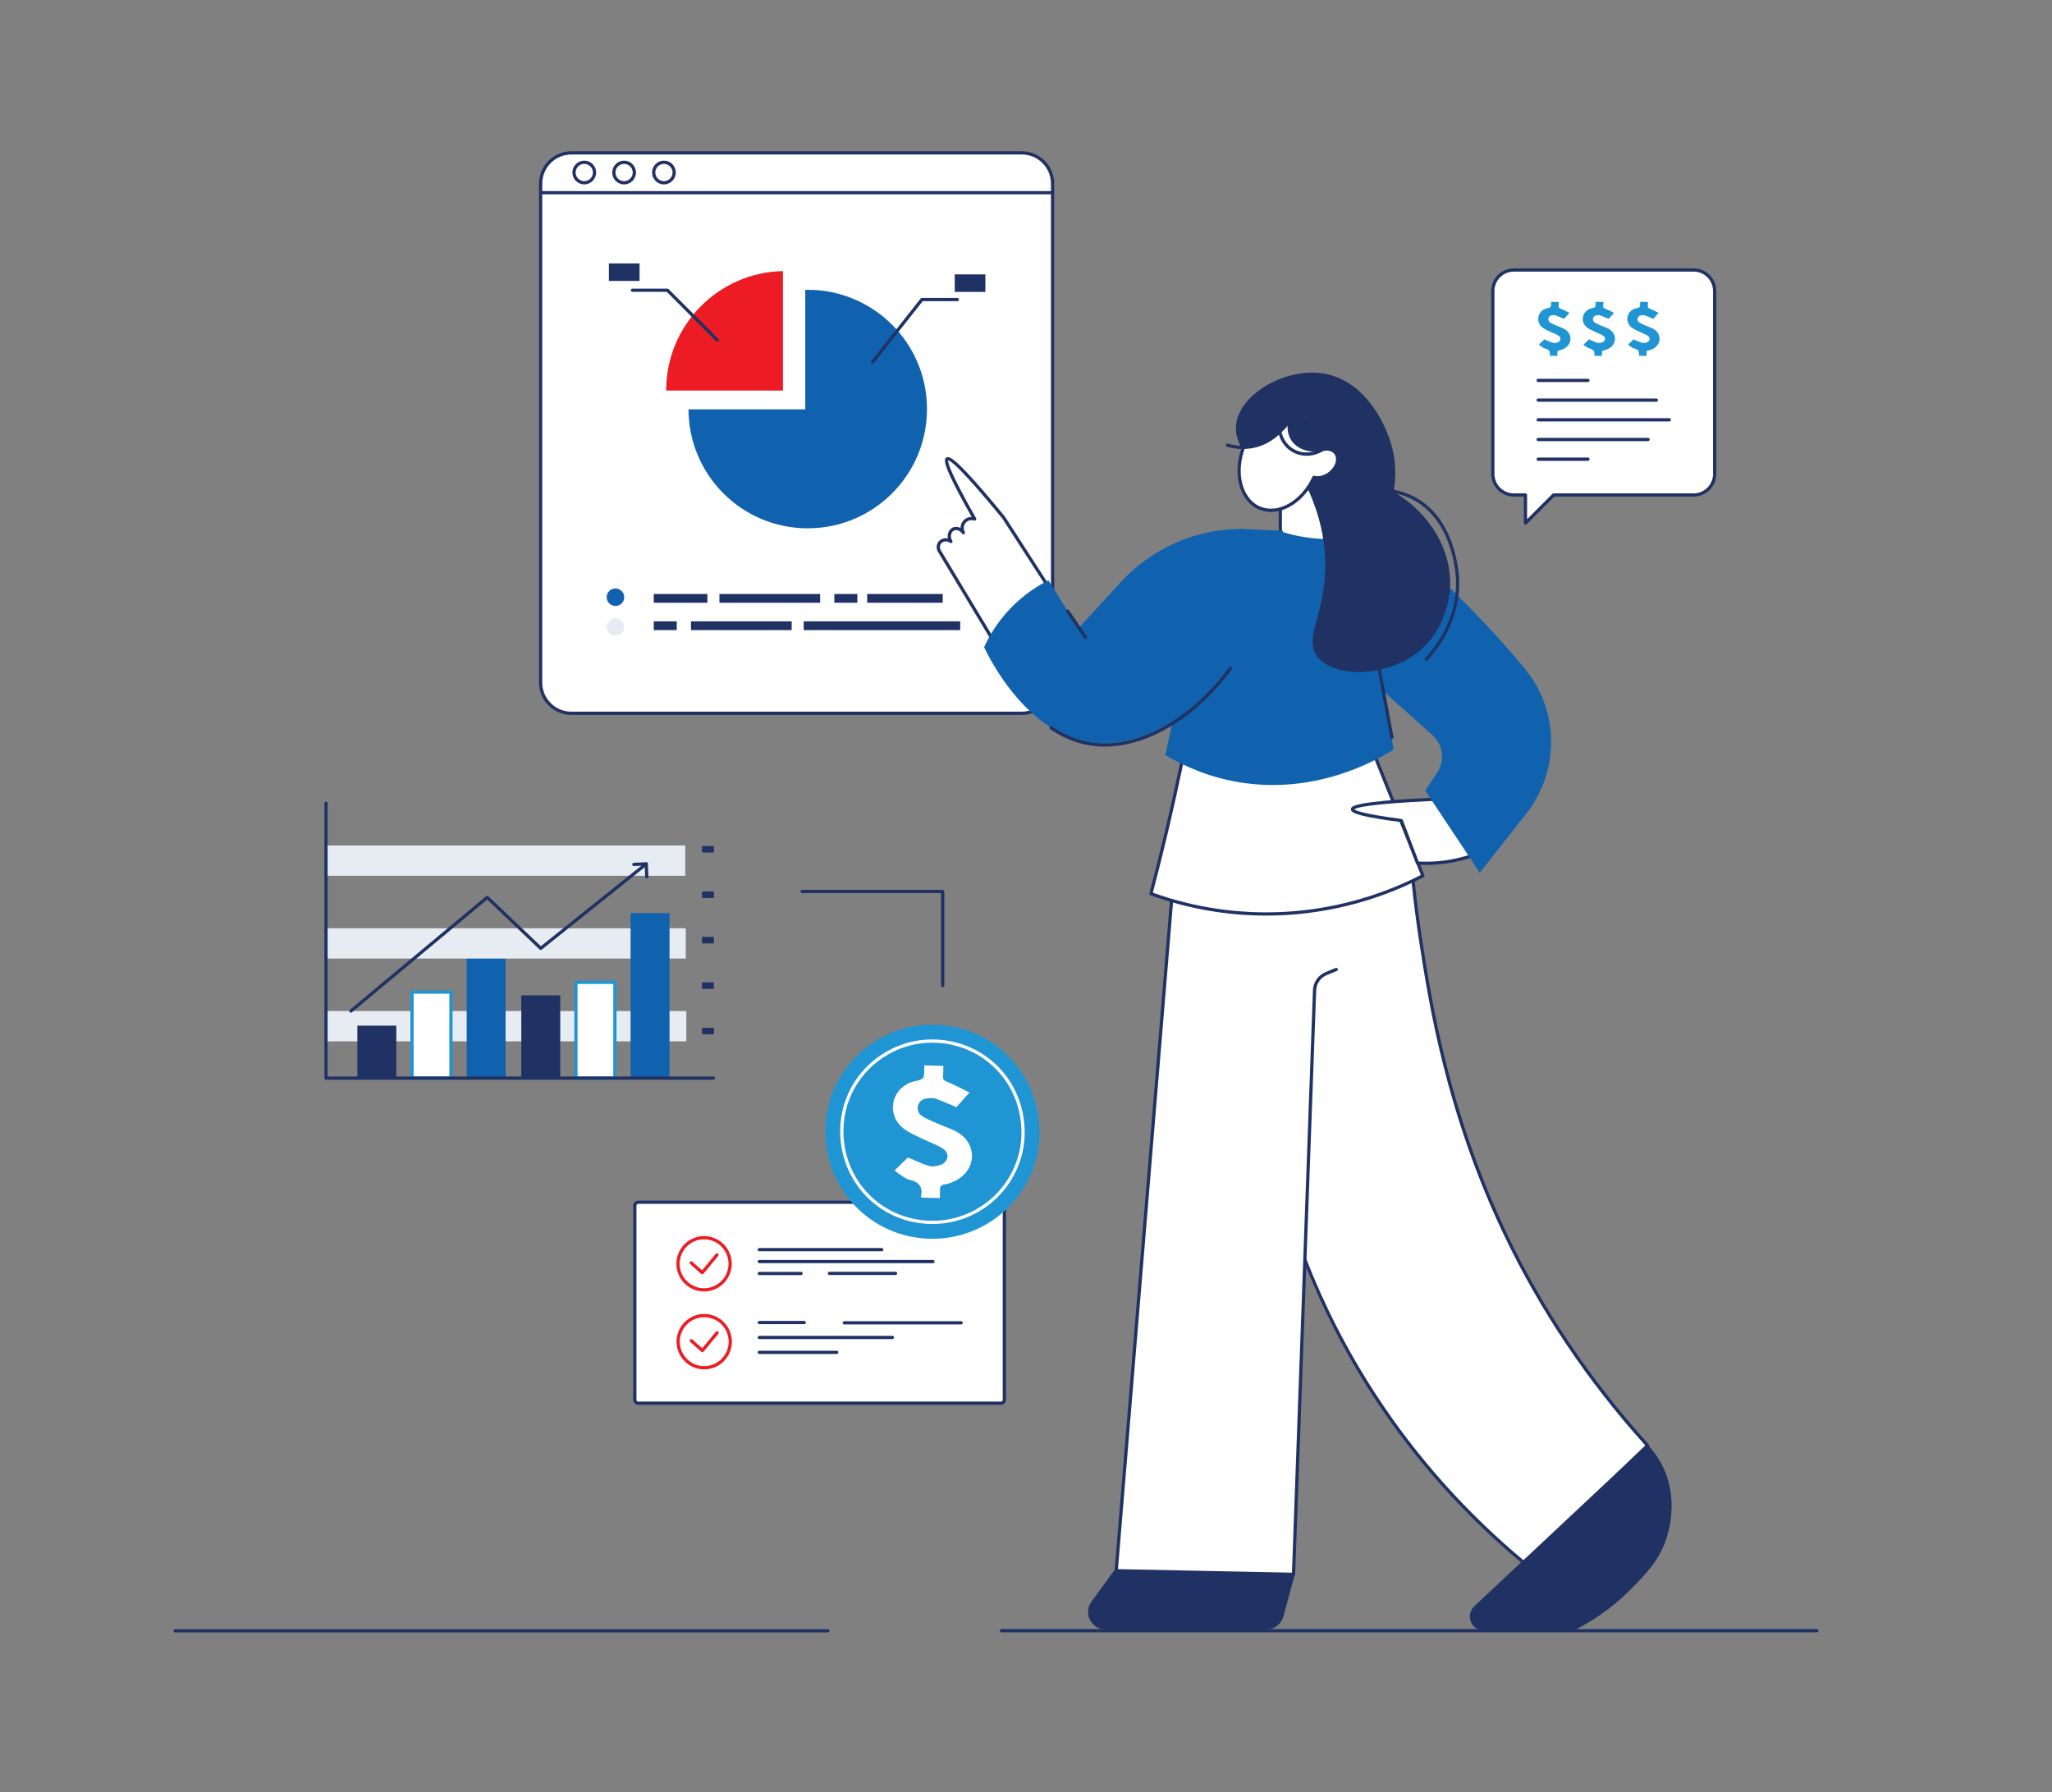 <?xml version="1.0" encoding="UTF-8"?>
<svg id="_àð_1" data-name="˜àð_1" xmlns="http://www.w3.org/2000/svg" viewBox="0 0 1905.31 1664">
  <rect x="0" y="0" width="1905.31" height="1664" fill="#808080" stroke="none"/>
  <defs>
    <style>
      .cls-1 {
        fill: #ed1c24;
      }

      .cls-2 {
        fill: #fff;
      }

      .cls-3 {
        fill: #1062af;
      }

      .cls-4 {
        fill: #203163;
      }

      .cls-5 {
        fill: #e7ecf2;
      }

      .cls-6 {
        fill: #2095d3;
      }
    </style>
  </defs>
  <path class="cls-4" d="M1686.94,1515.44h-757.07c-.83,0-1.5-.67-1.5-1.5s.67-1.5,1.5-1.5h757.07c.83,0,1.5.67,1.5,1.5s-.67,1.5-1.5,1.5Z"/>
  <path class="cls-4" d="M768.8,1515.56H162.64c-.83,0-1.5-.67-1.5-1.5s.67-1.5,1.5-1.5h606.16c.83,0,1.5.67,1.5,1.5s-.67,1.5-1.5,1.5Z"/>
  <rect class="cls-5" x="302.69" y="938.66" width="334.56" height="28.13"/>
  <rect class="cls-4" x="331.82" y="952.23" width="36.17" height="48.73"/>
  <rect class="cls-2" x="382.56" y="921.08" width="36.17" height="79.87"/>
  <path class="cls-6" d="M418.73,1002.45h-36.17c-.83,0-1.5-.67-1.5-1.5v-79.87c0-.83.67-1.5,1.5-1.5h36.17c.83,0,1.5.67,1.5,1.5v79.87c0,.83-.67,1.5-1.5,1.5ZM384.06,999.45h33.17v-76.87h-33.17v76.87Z"/>
  <rect class="cls-3" x="433.3" y="878.89" width="36.17" height="122.07"/>
  <rect class="cls-5" x="302.69" y="861.81" width="334.05" height="28.13"/>
  <rect class="cls-4" x="484.03" y="924.1" width="36.17" height="76.86"/>
  <rect class="cls-2" x="534.77" y="912.04" width="36.17" height="88.91"/>
  <path class="cls-6" d="M570.94,1002.45h-36.17c-.83,0-1.5-.67-1.5-1.5v-88.91c0-.83.67-1.5,1.5-1.5h36.17c.83,0,1.5.67,1.5,1.5v88.91c0,.83-.67,1.5-1.5,1.5ZM536.27,999.45h33.17v-85.91h-33.17v85.91Z"/>
  <rect class="cls-3" x="585.5" y="847.74" width="36.17" height="153.21"/>
  <rect class="cls-5" x="302.69" y="784.95" width="333.55" height="28.13"/>
  <path class="cls-4" d="M325.8,940.16c-.43,0-.86-.18-1.15-.54-.53-.64-.44-1.58.19-2.11l126.59-105.49c.59-.49,1.44-.46,1.99.07l48.78,46.39,96.93-77.62c.65-.52,1.59-.41,2.11.23.52.65.41,1.59-.23,2.11l-97.96,78.44c-.59.47-1.43.43-1.97-.08l-48.76-46.37-125.56,104.63c-.28.23-.62.35-.96.35Z"/>
  <path class="cls-4" d="M588.52,804.03c-.8,0-1.46-.63-1.5-1.43-.04-.83.61-1.53,1.43-1.56l11.55-.5c.83-.03,1.53.61,1.56,1.43s-.61,1.53-1.43,1.56l-11.55.5s-.04,0-.07,0Z"/>
  <path class="cls-4" d="M600.57,815.58c-.8,0-1.46-.63-1.5-1.43l-.5-11.55c-.04-.83.61-1.53,1.43-1.56.81-.05,1.53.61,1.56,1.43l.5,11.55c.04.83-.61,1.53-1.43,1.56-.02,0-.04,0-.07,0Z"/>
  <path class="cls-4" d="M662.36,1002.45h-359.67c-.83,0-1.5-.67-1.5-1.5v-255.19c0-.83.67-1.5,1.5-1.5s1.5.67,1.5,1.5v253.69h358.17c.83,0,1.5.67,1.5,1.5s-.67,1.5-1.5,1.5Z"/>
  <rect class="cls-4" x="651.81" y="785.45" width="11.05" height="6.03"/>
  <rect class="cls-4" x="651.81" y="827.65" width="11.05" height="6.03"/>
  <rect class="cls-4" x="651.81" y="869.84" width="11.05" height="6.03"/>
  <rect class="cls-4" x="651.81" y="912.04" width="11.05" height="6.03"/>
  <rect class="cls-4" x="651.81" y="954.24" width="11.05" height="6.03"/>
  <path class="cls-2" d="M1572.59,250.66h-166.98c-10.77,0-19.51,8.73-19.51,19.51v169.86c0,10.77,8.73,19.51,19.51,19.51h10.81v26.11l26.11-26.11h130.05c10.77,0,19.51-8.73,19.51-19.51v-169.86c0-10.77-8.73-19.51-19.51-19.51Z"/>
  <path class="cls-4" d="M1416.43,487.15c-.19,0-.39-.04-.57-.11-.56-.23-.93-.78-.93-1.39v-24.61h-9.31c-11.58,0-21.01-9.42-21.01-21.01v-169.86c0-11.58,9.42-21.01,21.01-21.01h166.98c11.58,0,21.01,9.42,21.01,21.01v169.86c0,11.58-9.42,21.01-21.01,21.01h-129.43l-25.67,25.67c-.29.29-.67.44-1.06.44ZM1405.61,252.16c-9.93,0-18.01,8.08-18.01,18.01v169.86c0,9.93,8.08,18.01,18.01,18.01h10.81c.83,0,1.5.67,1.5,1.5v22.49l23.55-23.55c.28-.28.66-.44,1.06-.44h130.05c9.93,0,18.01-8.08,18.01-18.01v-169.86c0-9.93-8.08-18.01-18.01-18.01h-166.98Z"/>
  <path class="cls-6" d="M1453.09,305.76c7.18,4.57,6.65,14-.89,17.97-1.35.71-2.85,1.32-4.34,1.54-1.47.22-1.87.82-1.78,2.16.06.97-.04,1.95-.06,3.02-2.48-.07-4.74-.12-6.96-.18-.09-.2-.2-.32-.18-.42.87-3.78-.95-5.55-4.45-6.38-1.27-.3-2.41-1.24-3.56-1.96-.73-.45-1.37-1.05-1.99-1.54,1.83-1.78,3.6-3.49,5.05-4.91,2.77,1.14,5.31,2.41,7.99,3.21,1.26.37,2.86.1,4.17-.33,3.18-1.04,3.83-4.45,1.05-6.26-2.4-1.57-5.25-2.43-7.84-3.73-2.48-1.24-5.15-2.31-7.26-4.03-6.07-4.94-4.62-14.1,2.59-17.17,1.29-.55,2.77-.66,4.09-1.15.52-.19,1.16-.81,1.24-1.32.21-1.27.12-2.58.17-4.09,2.49.07,4.71.12,7.22.19-.04,1.32,0,2.61-.12,3.88-.11,1.18.29,1.63,1.44,2.1,2.84,1.16,5.55,2.62,8.59,4.11-1.96,2.19-3.56,3.98-4.96,5.55-2.74-1.14-5.3-2.31-7.94-3.24-.93-.33-2.08-.18-3.11-.07-1.75.17-3.08,1.07-3.5,2.85-.43,1.81.45,3.23,1.93,4.09,1.74,1.02,3.64,1.79,5.5,2.61,2.65,1.17,5.53,1.98,7.94,3.51Z"/>
  <path class="cls-6" d="M1494.48,305.76c7.18,4.57,6.65,14-.89,17.97-1.35.71-2.85,1.32-4.34,1.54-1.47.22-1.87.82-1.78,2.16.06.97-.04,1.95-.06,3.02-2.48-.07-4.74-.12-6.96-.18-.09-.2-.2-.32-.18-.42.87-3.78-.95-5.55-4.45-6.38-1.27-.3-2.41-1.24-3.56-1.96-.73-.45-1.37-1.05-1.99-1.54,1.83-1.78,3.6-3.49,5.05-4.91,2.77,1.14,5.31,2.41,7.99,3.21,1.26.37,2.86.1,4.17-.33,3.18-1.04,3.83-4.45,1.05-6.26-2.4-1.57-5.25-2.43-7.84-3.73-2.48-1.24-5.15-2.31-7.26-4.03-6.07-4.94-4.62-14.1,2.59-17.17,1.29-.55,2.76-.66,4.09-1.15.52-.19,1.16-.81,1.24-1.32.21-1.27.12-2.58.17-4.09,2.49.07,4.71.12,7.22.19-.04,1.32,0,2.61-.12,3.88-.11,1.18.29,1.63,1.44,2.1,2.84,1.16,5.55,2.62,8.59,4.11-1.96,2.19-3.56,3.98-4.96,5.55-2.74-1.14-5.3-2.31-7.94-3.24-.93-.33-2.08-.18-3.11-.07-1.75.17-3.08,1.07-3.5,2.85-.43,1.81.45,3.23,1.93,4.09,1.74,1.02,3.64,1.79,5.5,2.61,2.65,1.17,5.53,1.98,7.94,3.51Z"/>
  <path class="cls-6" d="M1535.87,305.76c7.18,4.57,6.65,14-.89,17.97-1.35.71-2.85,1.32-4.34,1.54-1.47.22-1.87.82-1.78,2.16.06.97-.04,1.95-.06,3.02-2.48-.07-4.74-.12-6.96-.18-.09-.2-.2-.32-.18-.42.87-3.78-.95-5.55-4.45-6.38-1.27-.3-2.41-1.24-3.56-1.96-.73-.45-1.37-1.05-1.99-1.54,1.83-1.78,3.6-3.49,5.05-4.91,2.77,1.14,5.31,2.41,7.99,3.21,1.26.37,2.86.1,4.17-.33,3.18-1.04,3.83-4.45,1.05-6.26-2.4-1.57-5.25-2.43-7.84-3.73-2.48-1.24-5.15-2.31-7.26-4.03-6.07-4.94-4.62-14.1,2.59-17.17,1.29-.55,2.77-.66,4.09-1.15.52-.19,1.16-.81,1.24-1.32.21-1.27.12-2.58.17-4.09,2.49.07,4.71.12,7.22.19-.04,1.32,0,2.61-.12,3.88-.11,1.18.29,1.63,1.44,2.1,2.84,1.16,5.55,2.62,8.59,4.11-1.96,2.19-3.56,3.98-4.96,5.55-2.74-1.14-5.3-2.31-7.94-3.24-.93-.33-2.08-.18-3.11-.07-1.75.17-3.08,1.07-3.5,2.85-.43,1.81.45,3.23,1.93,4.09,1.74,1.02,3.64,1.79,5.5,2.61,2.65,1.17,5.53,1.98,7.94,3.51Z"/>
  <path class="cls-4" d="M1474.42,354.68h-46.2c-.83,0-1.5-.67-1.5-1.5s.67-1.5,1.5-1.5h46.2c.83,0,1.5.67,1.5,1.5s-.67,1.5-1.5,1.5Z"/>
  <path class="cls-4" d="M1537.95,372.96h-109.73c-.83,0-1.5-.67-1.5-1.5s.67-1.5,1.5-1.5h109.73c.83,0,1.5.67,1.5,1.5s-.67,1.5-1.5,1.5Z"/>
  <path class="cls-4" d="M1549.99,391.25h-121.77c-.83,0-1.5-.67-1.5-1.5s.67-1.5,1.5-1.5h121.77c.83,0,1.5.67,1.5,1.5s-.67,1.5-1.5,1.5Z"/>
  <path class="cls-4" d="M1530.25,409.54h-102.03c-.83,0-1.5-.67-1.5-1.5s.67-1.5,1.5-1.5h102.03c.83,0,1.5.67,1.5,1.5s-.67,1.5-1.5,1.5Z"/>
  <path class="cls-4" d="M1474.42,427.83h-46.2c-.83,0-1.5-.67-1.5-1.5s.67-1.5,1.5-1.5h46.2c.83,0,1.5.67,1.5,1.5s-.67,1.5-1.5,1.5Z"/>
  <path class="cls-2" d="M977.33,170.43v463.31c0,15.67-12.82,28.5-28.5,28.5h-418.36c-15.74,0-28.49-12.76-28.49-28.49V170.43c0-15.73,12.76-28.49,28.49-28.49h418.38c15.73,0,28.49,12.76,28.49,28.49Z"/>
  <path class="cls-4" d="M948.83,663.73h-418.36c-16.54,0-29.99-13.46-29.99-29.99V170.43c0-16.54,13.45-29.99,29.99-29.99h418.37c16.54,0,29.99,13.45,29.99,29.99v463.31c0,16.54-13.46,30-30,30ZM530.47,143.44c-14.88,0-26.99,12.11-26.99,26.99v463.31c0,14.89,12.11,26.99,26.99,26.99h418.36c14.89,0,27-12.11,27-27V170.43c0-14.88-12.11-26.99-26.99-26.99h-418.37Z"/>
  <path class="cls-4" d="M542.5,171.18c-6.08,0-11.02-4.94-11.02-11.02s4.94-11.02,11.02-11.02,11.02,4.94,11.02,11.02-4.94,11.02-11.02,11.02ZM542.5,152.14c-4.42,0-8.02,3.6-8.02,8.02s3.6,8.02,8.02,8.02,8.02-3.6,8.02-8.02-3.6-8.02-8.02-8.02Z"/>
  <path class="cls-4" d="M579.48,171.18c-6.08,0-11.02-4.94-11.02-11.02s4.94-11.02,11.02-11.02,11.02,4.94,11.02,11.02-4.94,11.02-11.02,11.02ZM579.48,152.14c-4.42,0-8.02,3.6-8.02,8.02s3.6,8.02,8.02,8.02,8.02-3.6,8.02-8.02-3.6-8.02-8.02-8.02Z"/>
  <path class="cls-4" d="M616.47,171.18c-6.08,0-11.02-4.94-11.02-11.02s4.94-11.02,11.02-11.02,11.02,4.94,11.02,11.02-4.94,11.02-11.02,11.02ZM616.47,152.14c-4.42,0-8.02,3.6-8.02,8.02s3.6,8.02,8.02,8.02,8.02-3.6,8.02-8.02-3.6-8.02-8.02-8.02Z"/>
  <path class="cls-4" d="M977.33,180.42h-475.35c-.83,0-1.5-.67-1.5-1.5s.67-1.5,1.5-1.5h475.35c.83,0,1.5.67,1.5,1.5s-.67,1.5-1.5,1.5Z"/>
  <path class="cls-3" d="M860.73,379.77c0,61.15-49.57,110.72-110.72,110.72s-110.58-49.43-110.72-110.46h108.4v-110.95c.77-.02,1.55-.03,2.32-.03,61.15,0,110.72,49.57,110.72,110.72Z"/>
  <path class="cls-1" d="M726.97,251.69v110.95h-108.4v-.26c0-60.38,48.32-109.46,108.4-110.7Z"/>
  <path class="cls-4" d="M810.27,337.53c-.33,0-.65-.11-.93-.32-.65-.51-.76-1.46-.25-2.11l45.73-57.92c.28-.36.72-.57,1.18-.57h32.93c.83,0,1.5.67,1.5,1.5s-.67,1.5-1.5,1.5h-32.2l-45.28,57.35c-.29.37-.73.57-1.18.57Z"/>
  <path class="cls-4" d="M665.97,317.21c-.38,0-.77-.15-1.06-.44l-45.8-45.8h-31.9c-.83,0-1.5-.67-1.5-1.5s.67-1.5,1.5-1.5h32.52c.4,0,.78.16,1.06.44l46.24,46.24c.59.59.59,1.54,0,2.12-.29.29-.68.44-1.06.44Z"/>
  <circle class="cls-3" cx="571.45" cy="554.46" r="8.13"/>
  <circle class="cls-5" cx="571.46" cy="581.96" r="8.13"/>
  <rect class="cls-4" x="607.03" y="551.47" width="49.79" height="8.13"/>
  <rect class="cls-4" x="805.19" y="551.47" width="70.12" height="8.13"/>
  <rect class="cls-4" x="774.7" y="551.47" width="21.34" height="8.13"/>
  <rect class="cls-4" x="668" y="551.47" width="93.49" height="8.13"/>
  <rect class="cls-4" x="746.25" y="576.87" width="145.32" height="8.13"/>
  <rect class="cls-4" x="607.03" y="576.87" width="21.34" height="8.13"/>
  <rect class="cls-4" x="641.58" y="576.87" width="93.49" height="8.13"/>
  <rect class="cls-4" x="886.49" y="254.74" width="28.45" height="16.26"/>
  <rect class="cls-4" x="565.37" y="244.57" width="28.45" height="16.26"/>
  <path class="cls-2" d="M1311.72,814.72c1.47,14.84,3.87,35.98,7.79,61.18,9.22,59.31,25.45,159.01,77.87,269.21,24.21,50.89,64.84,122.32,132.38,196.91-37.88,36.59-75.76,73.19-113.64,109.78-43.91-36.36-94.61-87.08-139.39-155.66-123.32-188.85-119.19-386.86-112.68-468.13,49.22-4.43,98.44-8.86,147.67-13.3Z"/>
  <path class="cls-4" d="M1416.13,1453.3c-.34,0-.68-.11-.96-.34-54.67-45.28-101.67-97.76-139.69-155.99-53.44-81.84-88.85-174.36-105.25-274.99-10.33-63.4-12.91-128.69-7.66-194.08.06-.73.63-1.31,1.36-1.37l147.67-13.3c.83-.07,1.55.53,1.63,1.35,2.01,20.28,4.62,40.84,7.78,61.1,8.51,54.71,24.35,156.55,77.74,268.8,33.66,70.76,78.12,136.89,132.14,196.54.54.6.51,1.52-.07,2.09l-113.64,109.78c-.29.28-.67.42-1.04.42ZM1165.45,829.39c-9.43,119.84,2.57,297.52,112.54,465.93,37.62,57.61,84.07,109.58,138.06,154.46l111.63-107.84c-53.78-59.59-98.06-125.59-131.65-196.19-53.58-112.64-69.47-214.77-78-269.63-3.08-19.83-5.66-39.93-7.65-59.79l-144.93,13.05Z"/>
  <path class="cls-2" d="M1090.88,798.97c-18.16,219.77-36.32,439.53-54.49,659.3l164.64,3.34c6.51-180.77,13.03-361.53,19.54-542.29.24-6.79,4.44-12.81,10.72-15.4,3.14-1.29,6.29-2.59,9.43-3.88l-149.85-101.06Z"/>
  <path class="cls-4" d="M1201.03,1463.11h-.03l-164.64-3.34c-.41,0-.81-.19-1.08-.49s-.42-.72-.38-1.13l54.49-659.3c.07-.83.8-1.44,1.62-1.37.82.07,1.44.79,1.37,1.62l-54.35,657.71,161.57,3.28,19.49-540.82c.27-7.36,4.84-13.93,11.65-16.73l9.43-3.88c.77-.32,1.64.05,1.96.82.31.77-.05,1.64-.81,1.96l-9.43,3.88c-5.73,2.36-9.57,7.88-9.79,14.07l-19.54,542.29c-.03.81-.69,1.45-1.5,1.45Z"/>
  <path class="cls-2" d="M1272.79,692.35c16.13,40.23,32.26,80.47,48.39,120.7-24.38,12.65-69.18,31.87-128.49,35.04-55.06,2.94-98.79-9.23-124.04-18.36,9.75-36.92,18.9-75.31,27.26-115.14,2.94-14.04,5.72-27.95,8.34-41.72,18.83,10.12,52.74,25.05,97.34,27.26,29.42,1.46,53.97-3.09,71.2-7.79Z"/>
  <path class="cls-4" d="M1175.68,850.04c-36.67,0-72.77-6.34-107.54-18.9-.73-.26-1.14-1.04-.94-1.79,10.02-37.96,19.19-76.67,27.24-115.06,2.89-13.79,5.7-27.82,8.34-41.69.09-.47.4-.87.83-1.07.43-.21.93-.19,1.35.03,29.9,16.06,63.34,25.43,96.7,27.08,23.77,1.18,47.57-1.43,70.73-7.74.74-.2,1.5.18,1.79.89l48.39,120.7c.29.72-.02,1.53-.7,1.89-39.8,20.65-84.44,32.82-129.1,35.21-5.71.3-11.41.46-17.09.46ZM1070.45,828.79c39.39,14.04,80.48,20.04,122.16,17.8,43.78-2.34,87.55-14.18,126.67-34.25l-47.39-118.2c-23.06,6.14-46.73,8.66-70.38,7.49-33.14-1.64-66.35-10.79-96.17-26.47-2.53,13.23-5.21,26.6-7.97,39.75-7.96,38-17.02,76.3-26.92,113.88Z"/>
  <path class="cls-2" d="M1331.33,742.05c-50.22,2.32-75.39,5.42-75.51,9.29-.09,3.02,15.01,6.5,45.3,10.45,5.03,13.16,10.07,26.33,15.1,39.49,8.9.51,20.49.28,33.69-2.32,9.94-1.96,18.41-4.81,25.22-7.62l-43.8-49.3Z"/>
  <path class="cls-4" d="M1323.89,803.01c-2.58,0-5.16-.07-7.74-.22-.59-.03-1.1-.41-1.32-.96l-14.78-38.66c-14.69-1.93-25.89-3.78-33.3-5.49-10.4-2.4-12.48-4.29-12.42-6.38.06-2.12,1.69-4.38,20.28-6.67,12.56-1.55,31.62-2.92,56.65-4.08.8-.03,1.53.6,1.57,1.43.04.83-.6,1.53-1.43,1.57-60.76,2.81-72.09,6.27-73.92,7.84,1.22,1.13,7.94,4.23,43.84,8.92.55.07,1.01.44,1.21.95l14.75,38.58c10.85.54,21.72-.25,32.34-2.35,8.51-1.68,16.9-4.22,24.94-7.53.77-.32,1.64.05,1.96.81.31.77-.05,1.64-.81,1.96-8.21,3.39-16.79,5.98-25.5,7.7-8.66,1.71-17.48,2.57-26.32,2.57Z"/>
  <path class="cls-2" d="M919.89,590.76l-47.03-78.07c-2.07-2.7-2.15-6.33-.37-8.76,2.21-3.01,6.96-3.76,10.45-1.16-3.02-4.45-1.21-10.02,2.32-11.62,2.88-1.3,7.05-.03,9.29,3.48-1.91-3.43-1.42-7.68,1.16-10.45,2.32-2.49,5.96-3.4,9.29-2.32-20-35.11-28.52-53.7-25.56-55.76,3.29-2.28,20.74,15.82,52.36,54.33,15.57,24.1,31.15,48.21,46.72,72.31l-58.65,38.02Z"/>
  <path class="cls-4" d="M919.89,592.26c-.51,0-1.01-.26-1.29-.73l-46.99-78.01c-2.39-3.19-2.53-7.49-.33-10.49,1.27-1.73,3.3-2.92,5.56-3.26,1.11-.17,2.21-.13,3.28.09-.32-1.55-.27-3.17.17-4.71.7-2.48,2.29-4.45,4.36-5.38,2.24-1.01,4.91-.78,7.23.43-.01-2.57.92-5.1,2.74-7.06,1.96-2.1,4.72-3.25,7.56-3.25-9.19-16.22-15.88-28.89-19.92-37.7-5.74-12.52-5.61-15.98-3.66-17.34,1.7-1.18,4.6-1.32,17.49,12.06,8.71,9.04,21.12,23.36,36.88,42.55.04.04.07.09.1.14l46.72,72.31c.45.7.25,1.62-.44,2.07-.69.45-1.62.25-2.07-.45l-46.68-72.24c-38.71-47.14-48-53.58-50.23-53.89-.43,1.96,1.74,11.2,25.94,53.7.31.54.25,1.21-.14,1.69-.39.48-1.04.67-1.63.48-2.78-.9-5.81-.15-7.73,1.92-2.14,2.3-2.53,5.87-.95,8.7.4.71.16,1.6-.54,2.02-.7.42-1.6.2-2.03-.48-1.92-3.01-5.35-3.86-7.41-2.93-1.24.56-2.26,1.86-2.71,3.46-.56,2-.19,4.17,1.01,5.94.41.61.32,1.42-.2,1.93-.53.51-1.34.56-1.93.12-1.39-1.04-3.08-1.47-4.76-1.22-1.48.22-2.78.97-3.58,2.07-1.41,1.92-1.27,4.85.35,6.96.03.04.06.09.09.14l47.03,78.08c.43.71.2,1.63-.51,2.06-.24.15-.51.22-.77.22Z"/>
  <rect class="cls-2" x="1188.8" y="452.61" width="43.39" height="70.09"/>
  <path class="cls-4" d="M1232.18,524.2h-43.39c-.83,0-1.5-.67-1.5-1.5v-70.08c0-.83.67-1.5,1.5-1.5h43.39c.83,0,1.5.67,1.5,1.5v70.08c0,.83-.67,1.5-1.5,1.5ZM1190.3,521.2h40.39v-67.08h-40.39v67.08Z"/>
  <path class="cls-3" d="M1263.38,497.5c10.18,66.17,20.37,132.34,30.55,198.51-17.3,10.68-72.69,41.77-142.95,30.29-29.87-4.88-53.22-15.95-68.97-25.34,13.99-64.37,27.99-128.74,41.98-193.11,22.46-4.6,44.92-9.2,67.37-13.8,5.9,1.82,12.5,3.44,19.75,4.6,20.91,3.34,39.07,1.49,52.27-1.15Z"/>
  <path class="cls-4" d="M1034.81,1457.71c-7.14,9.79-14.28,19.58-21.41,29.38-7.79,10.68-.16,25.69,13.06,25.69h149.53c7.29,0,13.68-4.88,15.6-11.91,3.52-12.9,7.04-25.8,10.56-38.7-55.78-1.48-111.56-2.97-167.34-4.45Z"/>
  <path class="cls-4" d="M1368.95,1491.21c-8.7,8.15-2.93,22.74,8.99,22.74h21.34c21.3-.39,42.59-.77,63.89-1.16,12.91-6.58,32.08-18.09,51.02-37.27,14.46-14.64,26.9-27.24,33.5-48.55,2.93-9.44,10.11-38.07-4.25-66.44-4.54-8.97-10-15.47-14.06-19.66-53.48,50.11-106.96,100.23-160.43,150.34Z"/>
  <path class="cls-3" d="M1321.18,522.72c29.78,26.53,61.97,58.72,94,97.32.2.24.4.48.6.73,32.11,38.77,32.65,94.76,1.55,134.35-14.44,18.38-28.88,36.77-43.32,55.15-16.87-25.4-33.74-50.8-50.62-76.2l11.06-16.73c7.38-11.16,5.46-26.04-4.52-34.95-29.07-25.97-58.13-51.95-87.2-77.92l78.43-81.74Z"/>
  <path class="cls-4" d="M1346.21,547.73c-.46,5.72-3.67,38.27-31.15,58.96-30.44,22.92-78.59,22.24-92.33,2.22-12.17-17.73,7.94-38.18,7.79-84.55-.11-32.38-10.25-58.57-18.35-75.09-28.57-3.67-50.88-18.27-60.05-35.11-2.65-4.86-4.19-9.92-4.47-14.95-.03-.5-.05-1-.05-1.5-.19-29.57,43.01-55.48,78.47-51.34,38.91,4.54,60.37,44.3,66.75,70.08,4.09,16.58,2.74,30.99,1.11,40.05,34.53,20.41,55.12,55.7,52.29,91.22Z"/>
  <path class="cls-3" d="M1191.36,492.89c-12.74-.63-25.48-1.27-38.23-1.9-42.75,0-83.53,17.93-112.43,49.43l-39.35,42.9-27.81-44.5c-9.06,4.53-22.42,12.54-35.41,26.08-12.82,13.36-20.23,26.84-24.39,36.01,6.25,12.9,39.81,79.25,97.63,88.09,70.15,10.73,162.63-65.24,180-196.12Z"/>
  <path class="cls-4" d="M1025.72,693.15c-4.57,0-9.06-.34-13.47-1.04-12.76-2.01-25.27-7.1-37.19-15.13-.69-.46-.87-1.4-.41-2.08.46-.69,1.4-.87,2.08-.41,11.55,7.78,23.66,12.71,35.98,14.65,42.14,6.64,92.59-20.66,128.53-69.54.49-.67,1.43-.81,2.1-.32.67.49.81,1.43.32,2.1-18.32,24.92-40.42,44.67-63.92,57.13-18.25,9.67-36.68,14.64-54.03,14.64Z"/>
  <path class="cls-4" d="M1007.82,593.12c-.48,0-.95-.23-1.24-.66l-16.46-24.28c-.46-.69-.29-1.62.4-2.08.69-.47,1.62-.29,2.08.4l16.46,24.28c.46.68.29,1.62-.4,2.08-.26.17-.55.26-.84.26Z"/>
  <path class="cls-2" d="M1240.12,420.52c-2.94-3.81-8.6-4.65-14.16-2.61.26-16.36-6.71-30.43-19.27-35.61-18.18-7.5-41.17,6.45-51.36,31.16-10.19,24.71-3.72,50.81,14.45,58.31,17.53,7.23,39.54-5.49,50.23-28.58,4.34,1.2,9.96-.06,14.69-3.72,6.94-5.36,9.36-13.84,5.42-18.95Z"/>
  <path class="cls-4" d="M1180.1,475.28c-3.73,0-7.4-.69-10.89-2.13-18.91-7.8-25.76-34.84-15.27-60.27,5.05-12.24,13.32-22.32,23.3-28.37,10.12-6.14,20.78-7.42,30.03-3.61,12.24,5.05,19.86,18.34,20.19,34.97,5.64-1.42,10.93-.05,13.85,3.73,4.44,5.75,1.89,15.19-5.69,21.05-4.53,3.5-10.06,5.08-14.77,4.26-9.06,18.7-25.4,30.37-40.75,30.37ZM1196.3,381.76c-5.71,0-11.69,1.79-17.51,5.32-9.43,5.72-17.27,15.29-22.08,26.95-9.86,23.9-3.74,49.18,13.64,56.35,16.67,6.88,37.89-5.34,48.29-27.82.31-.67,1.05-1.01,1.76-.82,4.05,1.12,9.17-.21,13.38-3.46,6.27-4.85,8.58-12.4,5.15-16.84-2.44-3.17-7.33-4-12.46-2.12-.46.17-.98.1-1.39-.19-.4-.29-.64-.75-.63-1.25.26-16.32-6.77-29.43-18.34-34.2-3.11-1.29-6.42-1.92-9.82-1.92Z"/>
  <path class="cls-4" d="M1205.48,378.08c-1.88,4.93-9.91,24.3-30.04,32.26-6.96,2.76-16.52,4.59-23.34,3.83-2.65-4.86-4.19-9.92-4.47-14.95-.03-.5-.05-1-.05-1.5,4.06-6.25,11.97-15.33,26.74-28.53l31.15,8.9Z"/>
  <path class="cls-4" d="M1200.95,378.41c-6.54,10.21-7.3,22.58-1.74,30.72,7.92,11.6,28.78,14.83,44.25,1.79l-42.51-32.51Z"/>
  <path class="cls-4" d="M1324.36,613.45c-.37,0-.74-.14-1.03-.41-.6-.57-.63-1.52-.06-2.12,8.99-9.5,29.77-35.55,28.63-72.1-.19-5.91-2.97-58.28-43.26-76.51-18.62-8.42-37.2-6.18-49.52-2.82-.8.22-1.62-.25-1.84-1.05-.22-.8.25-1.62,1.05-1.84,12.79-3.49,32.11-5.81,51.54,2.98,41.95,18.98,44.83,73.05,45.02,79.15,1.17,37.68-20.2,64.48-29.45,74.26-.29.31-.69.47-1.09.47Z"/>
  <path class="cls-4" d="M1153.78,416.88c-6.15,0-11.25-1.13-14.55-2.12-.79-.24-1.24-1.08-1-1.87.24-.79,1.08-1.24,1.87-1,5.78,1.74,17.41,3.91,30.39-1.12,14.99-5.82,22.31-17.68,24.76-22.51.38-.74,1.28-1.03,2.02-.66.74.38,1.03,1.28.66,2.02-2.61,5.14-10.4,17.76-26.35,23.95-6.4,2.48-12.49,3.32-17.79,3.32Z"/>
  <path class="cls-4" d="M1213.34,423.15c-4.86,0-9.72-1.26-14.05-3.9-6.4-3.89-10.96-10.58-12.52-18.34-1.63-8.13.24-16.63,5.11-23.32.49-.67,1.43-.82,2.1-.33.67.49.82,1.43.33,2.1-4.38,6.02-6.06,13.66-4.6,20.97,1.39,6.94,5.45,12.9,11.13,16.36,10.92,6.64,26.18,3.17,34.01-7.73.48-.67,1.42-.82,2.09-.34.67.48.82,1.42.34,2.09-5.78,8.04-14.88,12.43-23.95,12.44Z"/>
  <path class="cls-4" d="M1292.41,686.05c-.71,0-1.34-.5-1.47-1.22l-19.75-105.71c-.15-.81.39-1.6,1.2-1.75.81-.15,1.6.38,1.75,1.2l19.75,105.71c.15.82-.39,1.6-1.2,1.75-.09.02-.18.03-.28.03Z"/>
  <path class="cls-2" d="M929.43,1302.75h-336.87c-1.72,0-3.11-1.39-3.11-3.11v-180.33c0-1.72,1.39-3.11,3.11-3.11h336.87c1.72,0,3.11,1.39,3.11,3.11v180.33c0,1.72-1.39,3.11-3.11,3.11Z"/>
  <path class="cls-4" d="M929.43,1304.25h-336.87c-2.54,0-4.61-2.07-4.61-4.61v-180.33c0-2.54,2.07-4.61,4.61-4.61h336.87c2.54,0,4.61,2.07,4.61,4.61v180.33c0,2.54-2.07,4.61-4.61,4.61ZM592.56,1117.7c-.89,0-1.61.72-1.61,1.61v180.33c0,.89.72,1.61,1.61,1.61h336.87c.89,0,1.61-.72,1.61-1.61v-180.33c0-.89-.72-1.61-1.61-1.61h-336.87Z"/>
  <path class="cls-4" d="M818.72,1161.68h-113.67c-.83,0-1.5-.67-1.5-1.5s.67-1.5,1.5-1.5h113.67c.83,0,1.5.67,1.5,1.5s-.67,1.5-1.5,1.5Z"/>
  <path class="cls-4" d="M866.31,1172.76h-161.25c-.83,0-1.5-.67-1.5-1.5s.67-1.5,1.5-1.5h161.25c.83,0,1.5.67,1.5,1.5s-.67,1.5-1.5,1.5Z"/>
  <path class="cls-4" d="M743.78,1183.83h-38.72c-.83,0-1.5-.67-1.5-1.5s.67-1.5,1.5-1.5h38.72c.83,0,1.5.67,1.5,1.5s-.67,1.5-1.5,1.5Z"/>
  <path class="cls-4" d="M831.55,1183.75h-61.4c-.83,0-1.5-.67-1.5-1.5s.67-1.5,1.5-1.5h61.4c.83,0,1.5.67,1.5,1.5s-.67,1.5-1.5,1.5Z"/>
  <path class="cls-4" d="M746.76,1229.38h-41.7c-.83,0-1.5-.67-1.5-1.5s.67-1.5,1.5-1.5h41.7c.83,0,1.5.67,1.5,1.5s-.67,1.5-1.5,1.5Z"/>
  <path class="cls-4" d="M892.45,1229.59h-108.56c-.83,0-1.5-.67-1.5-1.5s.67-1.5,1.5-1.5h108.56c.83,0,1.5.67,1.5,1.5s-.67,1.5-1.5,1.5Z"/>
  <path class="cls-4" d="M828.64,1243.21h-123.59c-.83,0-1.5-.67-1.5-1.5s.67-1.5,1.5-1.5h123.59c.83,0,1.5.67,1.5,1.5s-.67,1.5-1.5,1.5Z"/>
  <path class="cls-4" d="M776.92,1257.05h-71.87c-.83,0-1.5-.67-1.5-1.5s.67-1.5,1.5-1.5h71.87c.83,0,1.5.67,1.5,1.5s-.67,1.5-1.5,1.5Z"/>
  <path class="cls-1" d="M652.03,1183.07c-.37,0-.72-.13-1-.38l-10.25-9.11c-.62-.55-.67-1.5-.12-2.12.55-.62,1.5-.68,2.12-.12l9.09,8.08,12.67-15.31c.53-.64,1.47-.73,2.11-.2.64.53.73,1.47.2,2.11l-13.66,16.51c-.26.31-.64.51-1.04.54-.04,0-.07,0-.11,0Z"/>
  <path class="cls-1" d="M653.74,1199.02c-14.17,0-25.7-11.53-25.7-25.7s11.53-25.7,25.7-25.7,25.7,11.53,25.7,25.7-11.53,25.7-25.7,25.7ZM653.74,1150.62c-12.52,0-22.7,10.18-22.7,22.7s10.18,22.7,22.7,22.7,22.7-10.18,22.7-22.7-10.18-22.7-22.7-22.7Z"/>
  <path class="cls-1" d="M652.17,1255.39c-.37,0-.72-.13-1-.38l-10.25-9.11c-.62-.55-.67-1.5-.12-2.12.55-.62,1.5-.68,2.12-.12l9.09,8.08,12.67-15.31c.53-.64,1.47-.73,2.11-.2.64.53.73,1.47.2,2.11l-13.67,16.51c-.26.31-.64.51-1.04.54-.04,0-.07,0-.11,0Z"/>
  <path class="cls-1" d="M653.88,1271.33c-14.17,0-25.7-11.53-25.7-25.7s11.53-25.7,25.7-25.7,25.7,11.53,25.7,25.7c0,14.17-11.53,25.7-25.7,25.7ZM653.88,1222.93c-12.52,0-22.7,10.18-22.7,22.7s10.18,22.7,22.7,22.7,22.7-10.18,22.7-22.7c0-12.52-10.18-22.7-22.7-22.7Z"/>
  <path class="cls-6" d="M867.21,951.33c-.31,0-.61,0-.92-.01-15.64-.13-30.52,3.43-43.79,9.85-32.49,15.74-55.33,48.67-56.06,86.85-1.08,55.69,41.66,100.61,96.88,102.04.26.01.53.02.79.02,9.23.17,18.22-.94,26.77-3.18,41.96-10.91,73.52-48.69,74.26-93.73.92-55.95-42.29-100.88-97.93-101.85Z"/>
  <path class="cls-2" d="M865.92,1136.39c-.53,0-1.05,0-1.58-.02-.24,0-.48,0-.72-.02-47.72-1.24-84.41-39.87-83.47-87.94.61-32.04,19.13-60.73,48.32-74.88,11.88-5.74,24.58-8.59,37.75-8.49h.78s0,.01,0,.01c48.13.84,85.21,39.4,84.41,87.78-.63,37.94-26.95,71.16-64.01,80.8-6.98,1.83-14.21,2.75-21.49,2.75ZM865.5,968.04c-12.46,0-24.47,2.76-35.72,8.2-28.17,13.65-46.04,41.33-46.63,72.23-.9,46.41,34.5,83.69,80.58,84.89.24.01.44.01.64.02,7.56.15,15.05-.75,22.28-2.64,35.77-9.3,61.17-41.35,61.77-77.95.77-46.7-35.01-83.92-81.46-84.73h-.77c-.23-.01-.46-.01-.69-.01Z"/>
  <path class="cls-2" d="M890.03,1051.8c17.6,11.19,16.31,34.32-2.19,44.05-3.31,1.74-6.98,3.24-10.65,3.78-3.61.54-4.58,2.02-4.36,5.29.15,2.38-.09,4.78-.16,7.4-6.07-.16-11.62-.3-17.07-.44-.22-.49-.49-.8-.44-1.03,2.12-9.26-2.32-13.61-10.92-15.63-3.12-.73-5.9-3.04-8.72-4.81-1.78-1.12-3.35-2.57-4.87-3.77,4.49-4.36,8.82-8.56,12.39-12.03,6.78,2.8,13.02,5.91,19.59,7.86,3.08.92,7.02.23,10.22-.8,7.81-2.55,9.38-10.9,2.57-15.34-5.89-3.83-12.87-5.97-19.22-9.15-6.08-3.05-12.62-5.66-17.81-9.88-14.88-12.11-11.32-34.55,6.35-42.09,3.16-1.35,6.78-1.62,10.02-2.82,1.28-.47,2.84-1.99,3.05-3.24.51-3.11.31-6.33.4-10.03,6.1.16,11.54.3,17.71.46-.09,3.24,0,6.4-.3,9.5-.28,2.89.71,4.01,3.53,5.15,6.96,2.84,13.6,6.43,21.05,10.06-4.8,5.37-8.72,9.75-12.16,13.6-6.71-2.79-12.99-5.66-19.47-7.95-2.29-.81-5.1-.44-7.63-.18-4.29.43-7.54,2.61-8.58,6.99-1.04,4.43,1.11,7.93,4.72,10.03,4.28,2.5,8.93,4.38,13.48,6.4,6.49,2.89,13.55,4.86,19.47,8.62Z"/>
  <path class="cls-4" d="M875.31,916.55c-.83,0-1.5-.67-1.5-1.5v-85.91h-129.06c-.83,0-1.5-.67-1.5-1.5s.67-1.5,1.5-1.5h130.56c.83,0,1.5.67,1.5,1.5v87.41c0,.83-.67,1.5-1.5,1.5Z"/>
</svg>